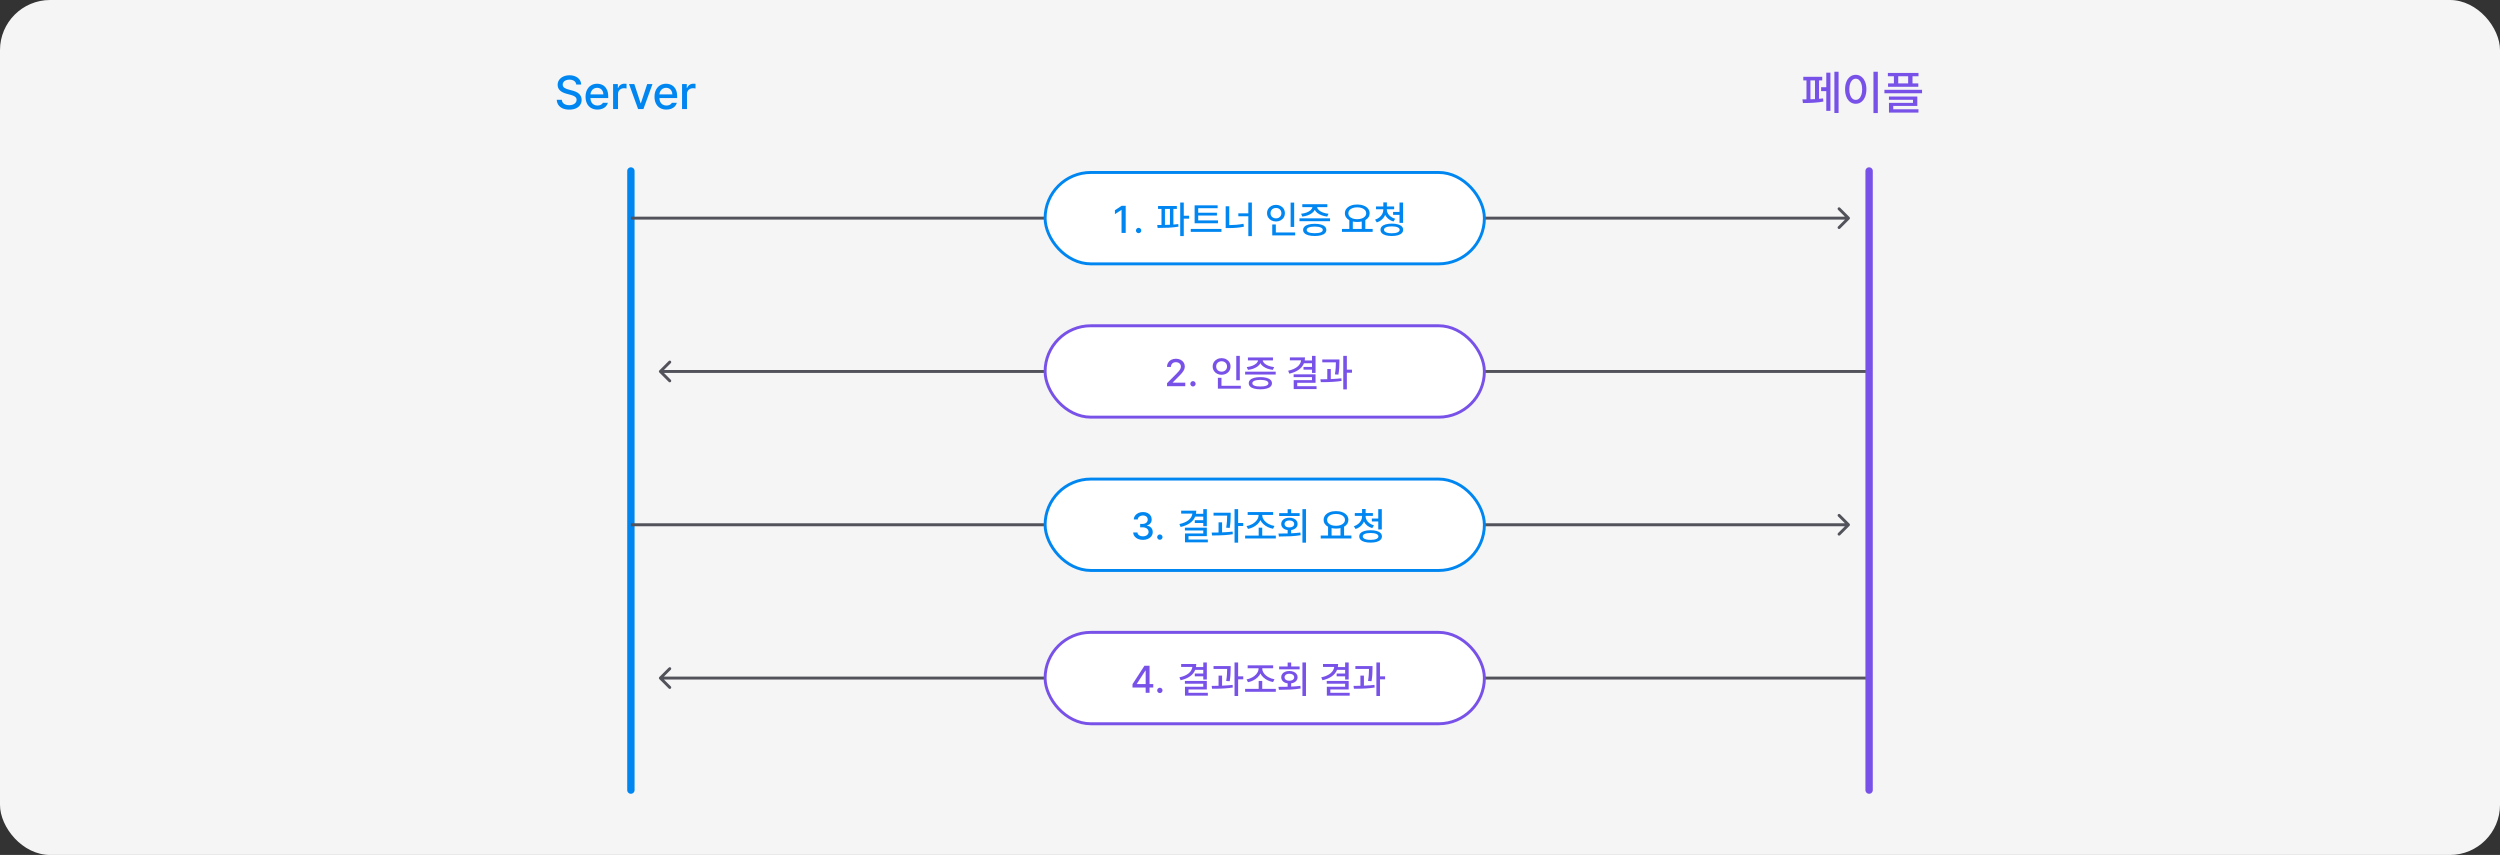<svg width="848" height="290" viewBox="0 0 848 290" fill="none" xmlns="http://www.w3.org/2000/svg">
<rect x="0" y="0" width="848" height="290" fill="#333333" stroke="none"/>
<rect width="848" height="290" rx="17" fill="#F5F5F5"/>
<path d="M195.462 28.672C195.41 28.151 195.173 27.745 194.751 27.453C194.329 27.162 193.79 27.016 193.133 27.016C192.68 27.016 192.282 27.088 191.938 27.234C191.6 27.375 191.337 27.573 191.149 27.828C190.962 28.083 190.868 28.37 190.868 28.688C190.868 29.167 191.066 29.537 191.462 29.797C191.857 30.057 192.347 30.255 192.93 30.391L194.024 30.688C196.196 31.213 197.285 32.276 197.29 33.875C197.285 34.516 197.115 35.086 196.782 35.586C196.454 36.086 195.972 36.479 195.337 36.766C194.706 37.047 193.956 37.188 193.087 37.188C192.248 37.188 191.516 37.055 190.891 36.789C190.272 36.518 189.785 36.133 189.43 35.633C189.081 35.133 188.889 34.542 188.852 33.859H190.571C190.618 34.453 190.873 34.906 191.337 35.219C191.805 35.526 192.389 35.682 193.087 35.688C193.566 35.688 193.993 35.612 194.368 35.461C194.748 35.305 195.045 35.089 195.258 34.812C195.477 34.531 195.587 34.208 195.587 33.844C195.587 33.531 195.495 33.268 195.313 33.055C195.131 32.841 194.886 32.667 194.579 32.531C194.277 32.391 193.899 32.26 193.446 32.141L192.102 31.781C191.154 31.521 190.425 31.146 189.915 30.656C189.41 30.167 189.154 29.542 189.149 28.781C189.149 28.141 189.324 27.576 189.673 27.086C190.027 26.591 190.508 26.208 191.118 25.938C191.732 25.667 192.42 25.531 193.18 25.531C193.936 25.531 194.61 25.667 195.204 25.938C195.798 26.203 196.264 26.576 196.602 27.055C196.941 27.529 197.118 28.068 197.133 28.672H195.462ZM202.649 37.172C201.826 37.172 201.11 36.992 200.501 36.633C199.891 36.273 199.425 35.766 199.102 35.109C198.779 34.453 198.618 33.688 198.618 32.812C198.618 31.948 198.779 31.182 199.102 30.516C199.425 29.849 199.883 29.331 200.477 28.961C201.071 28.591 201.758 28.406 202.54 28.406C203.222 28.406 203.847 28.555 204.415 28.852C204.982 29.148 205.438 29.617 205.782 30.258C206.131 30.893 206.305 31.698 206.305 32.672V33.266H200.274C200.29 33.797 200.399 34.253 200.602 34.633C200.805 35.013 201.084 35.302 201.438 35.5C201.792 35.698 202.201 35.797 202.665 35.797C203.113 35.797 203.493 35.714 203.805 35.547C204.123 35.375 204.357 35.151 204.508 34.875H206.196C206.071 35.333 205.847 35.737 205.524 36.086C205.201 36.43 204.795 36.698 204.305 36.891C203.816 37.078 203.264 37.172 202.649 37.172ZM204.665 32.016C204.665 31.588 204.576 31.206 204.399 30.867C204.227 30.523 203.98 30.258 203.657 30.07C203.339 29.878 202.972 29.781 202.555 29.781C202.123 29.781 201.738 29.883 201.399 30.086C201.066 30.284 200.803 30.555 200.61 30.898C200.417 31.242 200.308 31.615 200.282 32.016H204.665ZM207.962 28.516H209.571V29.859H209.665C209.821 29.412 210.092 29.055 210.477 28.789C210.868 28.523 211.308 28.391 211.798 28.391C212.042 28.391 212.285 28.401 212.524 28.422V30.016C212.43 29.995 212.295 29.974 212.118 29.953C211.946 29.932 211.785 29.922 211.633 29.922C211.253 29.922 210.912 30.005 210.61 30.172C210.308 30.333 210.068 30.56 209.891 30.852C209.719 31.138 209.633 31.463 209.633 31.828V37H207.962V28.516ZM218.243 37H216.446L213.368 28.516H215.165L217.305 35.031H217.383L219.524 28.516H221.321L218.243 37ZM226.04 37.172C225.217 37.172 224.501 36.992 223.891 36.633C223.282 36.273 222.816 35.766 222.493 35.109C222.17 34.453 222.008 33.688 222.008 32.812C222.008 31.948 222.17 31.182 222.493 30.516C222.816 29.849 223.274 29.331 223.868 28.961C224.462 28.591 225.149 28.406 225.93 28.406C226.613 28.406 227.238 28.555 227.805 28.852C228.373 29.148 228.829 29.617 229.173 30.258C229.522 30.893 229.696 31.698 229.696 32.672V33.266H223.665C223.68 33.797 223.79 34.253 223.993 34.633C224.196 35.013 224.475 35.302 224.829 35.5C225.183 35.698 225.592 35.797 226.055 35.797C226.503 35.797 226.883 35.714 227.196 35.547C227.514 35.375 227.748 35.151 227.899 34.875H229.587C229.462 35.333 229.238 35.737 228.915 36.086C228.592 36.43 228.186 36.698 227.696 36.891C227.206 37.078 226.654 37.172 226.04 37.172ZM228.055 32.016C228.055 31.588 227.967 31.206 227.79 30.867C227.618 30.523 227.37 30.258 227.048 30.07C226.73 29.878 226.363 29.781 225.946 29.781C225.514 29.781 225.128 29.883 224.79 30.086C224.456 30.284 224.193 30.555 224.001 30.898C223.808 31.242 223.699 31.615 223.673 32.016H228.055ZM231.352 28.516H232.962V29.859H233.055C233.212 29.412 233.482 29.055 233.868 28.789C234.258 28.523 234.699 28.391 235.188 28.391C235.433 28.391 235.675 28.401 235.915 28.422V30.016C235.821 29.995 235.686 29.974 235.508 29.953C235.337 29.932 235.175 29.922 235.024 29.922C234.644 29.922 234.303 30.005 234.001 30.172C233.699 30.333 233.459 30.56 233.282 30.852C233.11 31.138 233.024 31.463 233.024 31.828V37H231.352V28.516Z" fill="#0086F1"/>
<path d="M623.646 38.328H622.224V24.328H623.646V38.328ZM611.38 33.703C611.964 33.703 612.422 33.7 612.755 33.695V27.266H611.677V26.047H618.099V27.266H617.021V33.523C617.412 33.492 617.865 33.443 618.38 33.375L618.49 34.453C616.797 34.786 614.485 34.953 611.552 34.953L611.38 33.703ZM614.099 33.672C614.448 33.667 614.964 33.648 615.646 33.617V27.266H614.099V33.672ZM617.724 29.578H619.474V24.641H620.88V37.609H619.474V30.906H617.724V29.578ZM636.958 38.359H635.474V24.328H636.958V38.359ZM625.849 30.281C625.849 29.302 626.003 28.443 626.31 27.703C626.617 26.958 627.044 26.385 627.591 25.984C628.143 25.578 628.771 25.375 629.474 25.375C630.167 25.375 630.787 25.578 631.333 25.984C631.88 26.385 632.307 26.958 632.615 27.703C632.927 28.443 633.083 29.302 633.083 30.281C633.083 31.271 632.927 32.138 632.615 32.883C632.307 33.628 631.88 34.2 631.333 34.602C630.787 35.003 630.167 35.203 629.474 35.203C628.771 35.203 628.143 35.003 627.591 34.602C627.044 34.2 626.617 33.628 626.31 32.883C626.003 32.138 625.849 31.271 625.849 30.281ZM627.287 30.281C627.287 31.01 627.378 31.646 627.56 32.188C627.742 32.729 627.998 33.146 628.326 33.438C628.659 33.729 629.042 33.875 629.474 33.875C629.901 33.875 630.279 33.729 630.607 33.438C630.935 33.146 631.19 32.729 631.373 32.188C631.555 31.646 631.646 31.01 631.646 30.281C631.646 29.562 631.555 28.935 631.373 28.398C631.19 27.857 630.935 27.44 630.607 27.148C630.279 26.852 629.901 26.703 629.474 26.703C629.042 26.703 628.659 26.852 628.326 27.148C627.998 27.44 627.742 27.857 627.56 28.398C627.378 28.935 627.287 29.562 627.287 30.281ZM650.755 25.875H648.724V28.297H650.693V29.438H640.427V28.297H642.412V25.875H640.365V24.75H650.755V25.875ZM639.193 30.469H651.958V31.641H639.193V30.469ZM640.724 32.734H650.349V35.938H642.193V37.062H650.74V38.188H640.74V34.891H648.88V33.844H640.724V32.734ZM647.24 28.297V25.875H643.88V28.297H647.24Z" fill="#7852E8"/>
<path d="M223.646 125.646C223.451 125.842 223.451 126.158 223.646 126.354L226.828 129.536C227.024 129.731 227.34 129.731 227.536 129.536C227.731 129.34 227.731 129.024 227.536 128.828L224.707 126L227.536 123.172C227.731 122.976 227.731 122.66 227.536 122.464C227.34 122.269 227.024 122.269 226.828 122.464L223.646 125.646ZM224 126.5L634 126.5L634 125.5L224 125.5L224 126.5Z" fill="#52525B"/>
<path d="M223.646 229.646C223.451 229.842 223.451 230.158 223.646 230.354L226.828 233.536C227.024 233.731 227.34 233.731 227.536 233.536C227.731 233.34 227.731 233.024 227.536 232.828L224.707 230L227.536 227.172C227.731 226.976 227.731 226.66 227.536 226.464C227.34 226.269 227.024 226.269 226.828 226.464L223.646 229.646ZM224 230.5L634 230.5L634 229.5L224 229.5L224 230.5Z" fill="#52525B"/>
<path d="M214 58L214 268" stroke="#0086F1" stroke-width="2.5" stroke-linecap="round"/>
<rect x="354.5" y="110.5" width="149" height="31" rx="15.5" fill="white" stroke="#7852E8"/>
<rect x="354.5" y="214.5" width="149" height="31" rx="15.5" fill="white" stroke="#7852E8"/>
<path d="M627.354 74.354C627.549 74.158 627.549 73.842 627.354 73.647L624.172 70.465C623.976 70.269 623.66 70.269 623.464 70.465C623.269 70.66 623.269 70.976 623.464 71.172L626.293 74L623.464 76.829C623.269 77.024 623.269 77.34 623.464 77.536C623.66 77.731 623.976 77.731 624.172 77.536L627.354 74.354ZM214 74.5L420.5 74.5L420.5 73.5L214 73.5L214 74.5ZM420.5 74.5L627 74.5L627 73.5L420.5 73.5L420.5 74.5Z" fill="#52525B"/>
<path d="M627.354 178.354C627.549 178.158 627.549 177.842 627.354 177.646L624.172 174.465C623.976 174.269 623.66 174.269 623.464 174.465C623.269 174.66 623.269 174.976 623.464 175.172L626.293 178L623.464 180.828C623.269 181.024 623.269 181.34 623.464 181.536C623.66 181.731 623.976 181.731 624.172 181.536L627.354 178.354ZM214 178.5L420.5 178.5L420.5 177.5L214 177.5L214 178.5ZM420.5 178.5L627 178.5L627 177.5L420.5 177.5L420.5 178.5Z" fill="#52525B"/>
<path d="M395.86 129.984L399.047 126.772C399.432 126.375 399.726 126.053 399.929 125.808C400.132 125.558 400.287 125.317 400.392 125.084C400.502 124.847 400.557 124.597 400.557 124.335C400.557 124.039 400.483 123.778 400.335 123.554C400.187 123.33 399.984 123.156 399.726 123.034C399.468 122.911 399.178 122.85 398.856 122.85C398.518 122.85 398.221 122.917 397.967 123.053C397.718 123.188 397.523 123.379 397.384 123.624C397.248 123.865 397.18 124.149 397.18 124.475H395.86C395.856 123.924 395.983 123.438 396.241 123.015C396.499 122.591 396.859 122.264 397.32 122.031C397.781 121.798 398.302 121.682 398.882 121.682C399.461 121.682 399.978 121.796 400.43 122.024C400.887 122.249 401.243 122.56 401.497 122.958C401.755 123.355 401.886 123.802 401.89 124.297C401.886 124.648 401.818 124.987 401.687 125.312C401.556 125.634 401.332 125.994 401.014 126.392C400.697 126.785 400.248 127.268 399.669 127.839L397.802 129.73V129.807H402.043V131H395.86V129.984ZM404.658 131.089C404.497 131.089 404.347 131.049 404.207 130.968C404.072 130.888 403.962 130.78 403.877 130.645C403.797 130.509 403.757 130.361 403.757 130.2C403.757 130.035 403.797 129.883 403.877 129.743C403.958 129.604 404.065 129.493 404.201 129.413C404.341 129.328 404.493 129.286 404.658 129.286C404.819 129.286 404.967 129.326 405.102 129.407C405.242 129.487 405.352 129.597 405.432 129.737C405.517 129.876 405.559 130.027 405.559 130.188C405.559 130.348 405.517 130.499 405.432 130.638C405.352 130.774 405.242 130.884 405.102 130.968C404.967 131.049 404.819 131.089 404.658 131.089ZM420.544 128.981H419.338V120.717H420.544V128.981ZM411.34 124.297C411.34 123.759 411.473 123.277 411.74 122.85C412.006 122.422 412.37 122.088 412.832 121.847C413.293 121.601 413.807 121.479 414.374 121.479C414.941 121.479 415.453 121.601 415.91 121.847C416.371 122.088 416.733 122.422 416.996 122.85C417.262 123.277 417.396 123.759 417.396 124.297C417.396 124.843 417.262 125.332 416.996 125.763C416.733 126.191 416.371 126.525 415.91 126.766C415.453 127.007 414.941 127.128 414.374 127.128C413.807 127.128 413.293 127.007 412.832 126.766C412.37 126.525 412.006 126.191 411.74 125.763C411.473 125.332 411.34 124.843 411.34 124.297ZM412.521 124.297C412.521 124.648 412.599 124.959 412.755 125.23C412.916 125.497 413.138 125.704 413.422 125.852C413.705 126 414.023 126.074 414.374 126.074C414.721 126.074 415.034 126 415.313 125.852C415.593 125.704 415.813 125.497 415.974 125.23C416.134 124.959 416.215 124.648 416.215 124.297C416.215 123.954 416.134 123.649 415.974 123.383C415.813 123.112 415.593 122.903 415.313 122.754C415.034 122.606 414.721 122.532 414.374 122.532C414.023 122.532 413.705 122.606 413.422 122.754C413.138 122.903 412.916 123.112 412.755 123.383C412.599 123.649 412.521 123.954 412.521 124.297ZM413.104 128.144H414.323V130.86H420.887V131.838H413.104V128.144ZM432.719 127.039H422.347V126.062H432.719V127.039ZM422.893 124.513C423.574 124.441 424.198 124.297 424.765 124.081C425.332 123.861 425.789 123.592 426.136 123.275C426.483 122.958 426.678 122.617 426.72 122.253H423.299V121.263H431.792V122.253H428.333C428.379 122.617 428.574 122.958 428.917 123.275C429.264 123.592 429.721 123.861 430.288 124.081C430.859 124.297 431.492 124.441 432.186 124.513L431.754 125.465C431.094 125.389 430.48 125.249 429.913 125.046C429.35 124.839 428.864 124.578 428.453 124.265C428.043 123.952 427.736 123.599 427.533 123.205C427.325 123.599 427.016 123.952 426.606 124.265C426.195 124.578 425.707 124.839 425.14 125.046C424.577 125.249 423.967 125.389 423.312 125.465L422.893 124.513ZM423.578 129.997C423.578 129.561 423.735 129.187 424.048 128.874C424.361 128.56 424.814 128.323 425.406 128.163C425.999 127.998 426.705 127.915 427.526 127.915C428.339 127.915 429.039 127.998 429.627 128.163C430.216 128.323 430.666 128.56 430.979 128.874C431.293 129.187 431.449 129.561 431.449 129.997C431.449 130.433 431.293 130.805 430.979 131.114C430.666 131.423 430.216 131.656 429.627 131.812C429.043 131.973 428.343 132.054 427.526 132.054C426.705 132.054 425.999 131.973 425.406 131.812C424.814 131.656 424.361 131.423 424.048 131.114C423.735 130.805 423.578 130.433 423.578 129.997ZM424.797 129.997C424.793 130.353 425.023 130.625 425.489 130.816C425.958 131.006 426.623 131.102 427.482 131.102C428.362 131.102 429.041 131.008 429.52 130.822C430.002 130.632 430.243 130.357 430.243 129.997C430.243 129.633 430.006 129.354 429.532 129.159C429.062 128.965 428.394 128.863 427.526 128.854C426.65 128.863 425.975 128.965 425.501 129.159C425.028 129.354 424.793 129.633 424.797 129.997ZM446.239 126.493H445.033V125.401H442.151V124.462H445.033V123.23H442.291C441.944 124.102 441.352 124.832 440.514 125.42C439.68 126.009 438.626 126.451 437.353 126.747L436.934 125.757C438.279 125.461 439.322 125.008 440.063 124.398C440.808 123.789 441.231 123.061 441.333 122.215H437.53V121.225H442.659C442.659 121.589 442.627 121.94 442.564 122.278H445.033V120.704H446.239V126.493ZM438.8 126.976H446.239V129.857H440.019V131H446.582V131.965H438.825V128.943H445.033V127.928H438.8V126.976ZM454.326 122.621C454.322 123.379 454.301 124.09 454.263 124.754C454.225 125.418 454.136 126.193 453.996 127.077L452.803 126.988C452.934 126.18 453.021 125.454 453.063 124.811C453.105 124.168 453.129 123.531 453.133 122.9H448.512V121.923H454.326V122.621ZM447.877 128.651C448.914 128.643 449.692 128.632 450.213 128.62V125.173H451.406V128.582C452.849 128.522 454.043 128.431 454.986 128.309L455.05 129.21C453.319 129.489 451.15 129.629 448.543 129.629H448.017L447.877 128.651ZM455.634 120.704H456.853V125.401H458.592V126.43H456.853V132.079H455.634V120.704Z" fill="#7852E8"/>
<path d="M384.142 232.08L388.205 225.809H389.931V232.029H391.188V233.21H389.931V235H388.611V233.21H384.142V232.08ZM388.611 232.029V227.472H388.509L385.615 231.953V232.029H388.611ZM393.423 235.089C393.262 235.089 393.112 235.049 392.972 234.968C392.836 234.888 392.726 234.78 392.642 234.645C392.561 234.509 392.521 234.361 392.521 234.2C392.521 234.035 392.561 233.883 392.642 233.743C392.722 233.604 392.83 233.493 392.966 233.413C393.105 233.328 393.258 233.286 393.423 233.286C393.583 233.286 393.731 233.326 393.867 233.407C394.007 233.487 394.117 233.597 394.197 233.737C394.282 233.876 394.324 234.027 394.324 234.188C394.324 234.348 394.282 234.499 394.197 234.638C394.117 234.774 394.007 234.884 393.867 234.968C393.731 235.049 393.583 235.089 393.423 235.089ZM409.359 230.493H408.153V229.401H405.271V228.462H408.153V227.23H405.411C405.064 228.102 404.472 228.832 403.634 229.42C402.8 230.009 401.746 230.451 400.473 230.747L400.054 229.757C401.399 229.461 402.443 229.008 403.183 228.398C403.928 227.789 404.351 227.061 404.453 226.215H400.65V225.225H405.779C405.779 225.589 405.748 225.94 405.684 226.278H408.153V224.704H409.359V230.493ZM401.92 230.976H409.359V233.857H403.139V235H409.702V235.965H401.945V232.943H408.153V231.928H401.92V230.976ZM417.446 226.621C417.442 227.379 417.421 228.09 417.383 228.754C417.345 229.418 417.256 230.193 417.116 231.077L415.923 230.988C416.054 230.18 416.141 229.454 416.183 228.811C416.225 228.168 416.249 227.531 416.253 226.9H411.632V225.923H417.446V226.621ZM410.997 232.651C412.034 232.643 412.812 232.632 413.333 232.62V229.173H414.526V232.582C415.969 232.522 417.163 232.431 418.106 232.309L418.17 233.21C416.439 233.489 414.27 233.629 411.664 233.629H411.137L410.997 232.651ZM418.754 224.704H419.973V229.401H421.712V230.43H419.973V236.079H418.754V224.704ZM432.757 234.657H422.347V233.667H426.942V230.976H428.148V233.667H432.757V234.657ZM422.829 230.455C423.532 230.337 424.196 230.095 424.822 229.731C425.449 229.368 425.952 228.925 426.333 228.405C426.714 227.88 426.904 227.336 426.904 226.773V226.672H423.21V225.682H431.855V226.672H428.161V226.773C428.161 227.336 428.352 227.876 428.732 228.392C429.118 228.908 429.627 229.346 430.262 229.706C430.901 230.062 431.58 230.294 432.3 230.404L431.817 231.356C431.2 231.242 430.609 231.052 430.046 230.785C429.488 230.514 428.991 230.18 428.555 229.782C428.119 229.384 427.78 228.94 427.539 228.449C427.302 228.944 426.968 229.395 426.536 229.801C426.104 230.203 425.611 230.542 425.057 230.817C424.507 231.092 423.929 231.289 423.324 231.407L422.829 230.455ZM442.989 236.079H441.783V224.704H442.989V236.079ZM433.646 232.981C435.017 232.973 436.058 232.96 436.769 232.943V231.801C436.328 231.742 435.943 231.619 435.613 231.433C435.283 231.246 435.029 231.007 434.852 230.715C434.674 230.423 434.585 230.095 434.585 229.731C434.585 229.308 434.699 228.936 434.928 228.614C435.156 228.293 435.48 228.043 435.899 227.865C436.318 227.688 436.798 227.599 437.34 227.599C437.89 227.599 438.377 227.688 438.8 227.865C439.223 228.043 439.553 228.293 439.79 228.614C440.027 228.936 440.146 229.308 440.146 229.731C440.146 230.091 440.055 230.417 439.873 230.709C439.695 230.997 439.441 231.234 439.111 231.42C438.785 231.606 438.402 231.731 437.962 231.794V232.899C439.181 232.84 440.222 232.753 441.085 232.639L441.174 233.54C440.112 233.718 439.007 233.836 437.86 233.896C436.714 233.955 435.501 233.984 434.223 233.984H433.811L433.646 232.981ZM433.887 226.062H436.769V224.729H437.975V226.062H440.831V227.027H433.887V226.062ZM435.728 229.731C435.723 229.968 435.787 230.176 435.918 230.354C436.053 230.527 436.242 230.662 436.483 230.76C436.728 230.853 437.008 230.899 437.321 230.899C437.651 230.899 437.941 230.853 438.19 230.76C438.444 230.667 438.641 230.533 438.781 230.36C438.92 230.182 438.99 229.973 438.99 229.731C438.99 229.49 438.92 229.281 438.781 229.103C438.645 228.921 438.453 228.781 438.203 228.684C437.953 228.587 437.666 228.538 437.34 228.538C437.022 228.538 436.741 228.587 436.496 228.684C436.25 228.781 436.06 228.921 435.924 229.103C435.789 229.281 435.723 229.49 435.728 229.731ZM457.475 230.493H456.269V229.401H453.387V228.462H456.269V227.23H453.526C453.179 228.102 452.587 228.832 451.749 229.42C450.915 230.009 449.862 230.451 448.588 230.747L448.169 229.757C449.515 229.461 450.558 229.008 451.298 228.398C452.043 227.789 452.466 227.061 452.568 226.215H448.766V225.225H453.895C453.895 225.589 453.863 225.94 453.799 226.278H456.269V224.704H457.475V230.493ZM450.035 230.976H457.475V233.857H451.254V235H457.817V235.965H450.061V232.943H456.269V231.928H450.035V230.976ZM465.562 226.621C465.557 227.379 465.536 228.09 465.498 228.754C465.46 229.418 465.371 230.193 465.231 231.077L464.038 230.988C464.169 230.18 464.256 229.454 464.298 228.811C464.341 228.168 464.364 227.531 464.368 226.9H459.747V225.923H465.562V226.621ZM459.112 232.651C460.149 232.643 460.928 232.632 461.448 232.62V229.173H462.642V232.582C464.085 232.522 465.278 232.431 466.222 232.309L466.285 233.21C464.554 233.489 462.386 233.629 459.779 233.629H459.252L459.112 232.651ZM466.869 224.704H468.088V229.401H469.827V230.43H468.088V236.079H466.869V224.704Z" fill="#7852E8"/>
<path d="M634 58L634 268" stroke="#7852E8" stroke-width="2.5" stroke-linecap="round"/>
<rect x="354.5" y="58.5" width="149" height="31" rx="15.5" fill="white" stroke="#0086F1"/>
<rect x="354.5" y="162.5" width="149" height="31" rx="15.5" fill="white" stroke="#0086F1"/>
<path d="M381.838 79H380.429V71.205H380.378L378.182 72.64V71.307L380.467 69.809H381.838V79ZM386.218 79.089C386.057 79.089 385.907 79.049 385.767 78.968C385.632 78.888 385.522 78.78 385.437 78.644C385.357 78.509 385.317 78.361 385.317 78.2C385.317 78.035 385.357 77.883 385.437 77.743C385.518 77.603 385.626 77.493 385.761 77.413C385.901 77.329 386.053 77.286 386.218 77.286C386.379 77.286 386.527 77.326 386.662 77.407C386.802 77.487 386.912 77.597 386.992 77.737C387.077 77.876 387.119 78.027 387.119 78.188C387.119 78.348 387.077 78.499 386.992 78.638C386.912 78.774 386.802 78.884 386.662 78.968C386.527 79.049 386.379 79.089 386.218 79.089ZM399.184 70.862H398.016V76.163C398.638 76.112 399.188 76.059 399.667 76.004L399.73 76.88C398.672 77.058 397.565 77.176 396.41 77.235C395.255 77.29 394.009 77.32 392.671 77.324L392.532 76.321C392.819 76.321 393.302 76.317 393.979 76.309V70.862H392.811V69.872H399.184V70.862ZM395.147 76.29C395.714 76.277 396.281 76.258 396.848 76.232V70.862H395.147V76.29ZM400.327 68.704H401.533V73.186H403.361V74.176H401.533V80.079H400.327V68.704ZM413.136 75.725H405.214V69.644H413.022V70.621H406.433V72.157H412.781V73.109H406.433V74.76H413.136V75.725ZM403.907 77.654H414.317V78.644H403.907V77.654ZM424.638 80.105H423.432V73.363H420.042V72.373H423.432V68.704H424.638V80.105ZM415.751 69.961H416.97V76.359C417.859 76.347 418.688 76.306 419.458 76.239C420.229 76.171 421.003 76.059 421.782 75.902L421.934 76.893C421.062 77.07 420.205 77.195 419.363 77.267C418.525 77.335 417.626 77.367 416.666 77.362H415.751V69.961ZM438.984 76.981H437.778V68.717H438.984V76.981ZM429.78 72.297C429.78 71.759 429.913 71.277 430.18 70.85C430.446 70.422 430.81 70.088 431.271 69.847C431.733 69.601 432.247 69.478 432.814 69.478C433.381 69.478 433.893 69.601 434.35 69.847C434.811 70.088 435.173 70.422 435.436 70.85C435.702 71.277 435.835 71.759 435.835 72.297C435.835 72.843 435.702 73.332 435.436 73.763C435.173 74.191 434.811 74.525 434.35 74.766C433.893 75.007 433.381 75.128 432.814 75.128C432.247 75.128 431.733 75.007 431.271 74.766C430.81 74.525 430.446 74.191 430.18 73.763C429.913 73.332 429.78 72.843 429.78 72.297ZM430.96 72.297C430.96 72.648 431.039 72.959 431.195 73.23C431.356 73.497 431.578 73.704 431.862 73.852C432.145 74 432.463 74.074 432.814 74.074C433.161 74.074 433.474 74 433.753 73.852C434.033 73.704 434.253 73.497 434.414 73.23C434.574 72.959 434.655 72.648 434.655 72.297C434.655 71.954 434.574 71.649 434.414 71.383C434.253 71.112 434.033 70.903 433.753 70.754C433.474 70.606 433.161 70.532 432.814 70.532C432.463 70.532 432.145 70.606 431.862 70.754C431.578 70.903 431.356 71.112 431.195 71.383C431.039 71.649 430.96 71.954 430.96 72.297ZM431.544 76.144H432.763V78.86H439.327V79.838H431.544V76.144ZM451.159 75.039H440.787V74.061H451.159V75.039ZM441.333 72.513C442.014 72.441 442.638 72.297 443.205 72.081C443.772 71.861 444.229 71.592 444.576 71.275C444.923 70.957 445.118 70.617 445.16 70.253H441.739V69.263H450.232V70.253H446.772C446.819 70.617 447.014 70.957 447.356 71.275C447.703 71.592 448.16 71.861 448.728 72.081C449.299 72.297 449.931 72.441 450.625 72.513L450.194 73.465C449.534 73.389 448.92 73.249 448.353 73.046C447.79 72.838 447.304 72.578 446.893 72.265C446.483 71.952 446.176 71.599 445.973 71.205C445.765 71.599 445.456 71.952 445.046 72.265C444.635 72.578 444.147 72.838 443.58 73.046C443.017 73.249 442.407 73.389 441.751 73.465L441.333 72.513ZM442.018 77.997C442.018 77.561 442.175 77.187 442.488 76.874C442.801 76.56 443.254 76.323 443.846 76.163C444.439 75.998 445.145 75.915 445.966 75.915C446.779 75.915 447.479 75.998 448.067 76.163C448.656 76.323 449.106 76.56 449.419 76.874C449.733 77.187 449.889 77.561 449.889 77.997C449.889 78.433 449.733 78.805 449.419 79.114C449.106 79.423 448.656 79.656 448.067 79.812C447.483 79.973 446.783 80.054 445.966 80.054C445.145 80.054 444.439 79.973 443.846 79.812C443.254 79.656 442.801 79.423 442.488 79.114C442.175 78.805 442.018 78.433 442.018 77.997ZM443.237 77.997C443.233 78.353 443.463 78.626 443.929 78.816C444.398 79.006 445.063 79.102 445.922 79.102C446.802 79.102 447.481 79.008 447.959 78.822C448.442 78.632 448.683 78.357 448.683 77.997C448.683 77.633 448.446 77.354 447.972 77.159C447.502 76.965 446.834 76.863 445.966 76.855C445.09 76.863 444.415 76.965 443.941 77.159C443.467 77.354 443.233 77.633 443.237 77.997ZM465.606 78.657H455.196V77.654H457.684V74.684C457.206 74.421 456.836 74.089 456.573 73.687C456.311 73.285 456.182 72.834 456.186 72.335C456.186 71.747 456.364 71.228 456.719 70.78C457.075 70.331 457.57 69.984 458.205 69.739C458.844 69.489 459.567 69.364 460.375 69.364C461.184 69.364 461.907 69.489 462.546 69.739C463.185 69.984 463.683 70.331 464.038 70.78C464.398 71.228 464.578 71.747 464.578 72.335C464.578 72.83 464.451 73.276 464.197 73.674C463.943 74.068 463.583 74.396 463.118 74.658V77.654H465.606V78.657ZM457.354 72.335C457.354 72.737 457.481 73.09 457.735 73.395C457.989 73.7 458.344 73.937 458.801 74.106C459.258 74.271 459.783 74.353 460.375 74.353C460.964 74.353 461.486 74.269 461.943 74.1C462.405 73.93 462.764 73.695 463.022 73.395C463.281 73.09 463.41 72.737 463.41 72.335C463.41 71.933 463.281 71.582 463.022 71.281C462.764 70.977 462.405 70.742 461.943 70.577C461.486 70.412 460.964 70.329 460.375 70.329C459.783 70.329 459.258 70.412 458.801 70.577C458.344 70.742 457.989 70.977 457.735 71.281C457.481 71.582 457.354 71.933 457.354 72.335ZM461.899 77.654V75.128C461.425 75.238 460.917 75.293 460.375 75.293C459.842 75.293 459.343 75.238 458.877 75.128V77.654H461.899ZM470.417 71.129C470.417 71.573 470.534 72.001 470.767 72.411C470.999 72.822 471.329 73.183 471.757 73.497C472.184 73.81 472.681 74.045 473.249 74.201L472.677 75.141C472.026 74.954 471.456 74.669 470.97 74.284C470.483 73.894 470.109 73.433 469.846 72.9C469.592 73.497 469.222 74.017 468.735 74.461C468.249 74.901 467.671 75.225 467.002 75.433L466.431 74.506C466.998 74.324 467.491 74.061 467.91 73.719C468.333 73.376 468.657 72.98 468.881 72.532C469.11 72.083 469.224 71.616 469.224 71.129V70.989H466.749V70.024H469.224V68.653H470.43V70.024H472.893V70.989H470.417V71.129ZM468.259 77.946C468.259 77.506 468.412 77.13 468.716 76.816C469.025 76.503 469.467 76.264 470.043 76.099C470.623 75.934 471.31 75.852 472.106 75.852C472.897 75.852 473.581 75.934 474.156 76.099C474.736 76.264 475.18 76.503 475.489 76.816C475.798 77.13 475.953 77.506 475.953 77.946C475.953 78.391 475.796 78.769 475.483 79.082C475.174 79.4 474.732 79.641 474.156 79.806C473.581 79.971 472.897 80.054 472.106 80.054C471.315 80.054 470.629 79.971 470.049 79.806C469.47 79.641 469.025 79.4 468.716 79.082C468.412 78.765 468.259 78.386 468.259 77.946ZM469.453 77.946C469.453 78.192 469.556 78.403 469.764 78.581C469.975 78.755 470.28 78.89 470.678 78.987C471.076 79.08 471.552 79.127 472.106 79.127C472.94 79.123 473.589 79.017 474.055 78.81C474.52 78.602 474.755 78.314 474.759 77.946C474.755 77.578 474.52 77.295 474.055 77.096C473.593 76.893 472.944 76.791 472.106 76.791C471.268 76.791 470.614 76.893 470.145 77.096C469.679 77.295 469.448 77.578 469.453 77.946ZM472.538 71.891H474.708V68.704H475.915V75.598H474.708V72.881H472.538V71.891Z" fill="#0086F1"/>
<path d="M387.697 183.127C387.071 183.127 386.508 183.021 386.009 182.81C385.513 182.598 385.122 182.302 384.834 181.921C384.551 181.536 384.4 181.096 384.384 180.601H385.805C385.822 180.863 385.913 181.096 386.078 181.299C386.248 181.498 386.472 181.652 386.751 181.762C387.03 181.868 387.342 181.921 387.684 181.921C388.052 181.921 388.38 181.86 388.668 181.737C388.96 181.61 389.189 181.432 389.354 181.204C389.519 180.975 389.601 180.715 389.601 180.423C389.601 180.118 389.519 179.849 389.354 179.617C389.193 179.38 388.956 179.196 388.643 179.064C388.33 178.929 387.959 178.861 387.532 178.861H386.745V177.719H387.532C387.879 177.719 388.186 177.66 388.452 177.541C388.723 177.418 388.933 177.247 389.081 177.027C389.233 176.807 389.309 176.551 389.309 176.259C389.309 175.979 389.244 175.734 389.113 175.522C388.981 175.311 388.795 175.146 388.554 175.027C388.313 174.909 388.031 174.85 387.71 174.85C387.401 174.85 387.111 174.905 386.84 175.015C386.573 175.125 386.358 175.283 386.193 175.491C386.028 175.694 385.941 175.929 385.932 176.195H384.587C384.599 175.709 384.745 175.275 385.025 174.894C385.308 174.509 385.687 174.211 386.161 173.999C386.635 173.787 387.155 173.682 387.722 173.682C388.311 173.682 388.827 173.794 389.271 174.018C389.716 174.242 390.058 174.547 390.3 174.932C390.541 175.313 390.659 175.73 390.655 176.183C390.659 176.699 390.515 177.137 390.223 177.497C389.931 177.856 389.534 178.1 389.03 178.227V178.29C389.445 178.349 389.8 178.478 390.096 178.677C390.397 178.872 390.623 179.124 390.776 179.433C390.932 179.742 391.01 180.089 391.01 180.474C391.01 180.977 390.867 181.432 390.579 181.838C390.295 182.24 389.9 182.556 389.392 182.784C388.888 183.013 388.323 183.127 387.697 183.127ZM393.423 183.089C393.262 183.089 393.112 183.049 392.972 182.968C392.836 182.888 392.726 182.78 392.642 182.645C392.561 182.509 392.521 182.361 392.521 182.2C392.521 182.035 392.561 181.883 392.642 181.743C392.722 181.604 392.83 181.493 392.966 181.413C393.105 181.328 393.258 181.286 393.423 181.286C393.583 181.286 393.731 181.326 393.867 181.407C394.007 181.487 394.117 181.597 394.197 181.737C394.282 181.876 394.324 182.027 394.324 182.188C394.324 182.348 394.282 182.499 394.197 182.638C394.117 182.774 394.007 182.884 393.867 182.968C393.731 183.049 393.583 183.089 393.423 183.089ZM409.359 178.493H408.153V177.401H405.271V176.462H408.153V175.23H405.411C405.064 176.102 404.472 176.832 403.634 177.42C402.8 178.009 401.746 178.451 400.473 178.747L400.054 177.757C401.399 177.461 402.443 177.008 403.183 176.398C403.928 175.789 404.351 175.061 404.453 174.215H400.65V173.225H405.779C405.779 173.589 405.748 173.94 405.684 174.278H408.153V172.704H409.359V178.493ZM401.92 178.976H409.359V181.857H403.139V183H409.702V183.965H401.945V180.943H408.153V179.928H401.92V178.976ZM417.446 174.621C417.442 175.379 417.421 176.09 417.383 176.754C417.345 177.418 417.256 178.193 417.116 179.077L415.923 178.988C416.054 178.18 416.141 177.454 416.183 176.811C416.225 176.168 416.249 175.531 416.253 174.9H411.632V173.923H417.446V174.621ZM410.997 180.651C412.034 180.643 412.812 180.632 413.333 180.62V177.173H414.526V180.582C415.969 180.522 417.163 180.431 418.106 180.309L418.17 181.21C416.439 181.489 414.27 181.629 411.664 181.629H411.137L410.997 180.651ZM418.754 172.704H419.973V177.401H421.712V178.43H419.973V184.079H418.754V172.704ZM432.757 182.657H422.347V181.667H426.942V178.976H428.148V181.667H432.757V182.657ZM422.829 178.455C423.532 178.337 424.196 178.095 424.822 177.731C425.449 177.368 425.952 176.925 426.333 176.405C426.714 175.88 426.904 175.336 426.904 174.773V174.672H423.21V173.682H431.855V174.672H428.161V174.773C428.161 175.336 428.352 175.876 428.732 176.392C429.118 176.908 429.627 177.346 430.262 177.706C430.901 178.062 431.58 178.294 432.3 178.404L431.817 179.356C431.2 179.242 430.609 179.052 430.046 178.785C429.488 178.514 428.991 178.18 428.555 177.782C428.119 177.384 427.78 176.94 427.539 176.449C427.302 176.944 426.968 177.395 426.536 177.801C426.104 178.203 425.611 178.542 425.057 178.817C424.507 179.092 423.929 179.289 423.324 179.407L422.829 178.455ZM442.989 184.079H441.783V172.704H442.989V184.079ZM433.646 180.981C435.017 180.973 436.058 180.96 436.769 180.943V179.801C436.328 179.742 435.943 179.619 435.613 179.433C435.283 179.246 435.029 179.007 434.852 178.715C434.674 178.423 434.585 178.095 434.585 177.731C434.585 177.308 434.699 176.936 434.928 176.614C435.156 176.293 435.48 176.043 435.899 175.865C436.318 175.688 436.798 175.599 437.34 175.599C437.89 175.599 438.377 175.688 438.8 175.865C439.223 176.043 439.553 176.293 439.79 176.614C440.027 176.936 440.146 177.308 440.146 177.731C440.146 178.091 440.055 178.417 439.873 178.709C439.695 178.997 439.441 179.234 439.111 179.42C438.785 179.606 438.402 179.731 437.962 179.794V180.899C439.181 180.84 440.222 180.753 441.085 180.639L441.174 181.54C440.112 181.718 439.007 181.836 437.86 181.896C436.714 181.955 435.501 181.984 434.223 181.984H433.811L433.646 180.981ZM433.887 174.062H436.769V172.729H437.975V174.062H440.831V175.027H433.887V174.062ZM435.728 177.731C435.723 177.968 435.787 178.176 435.918 178.354C436.053 178.527 436.242 178.662 436.483 178.76C436.728 178.853 437.008 178.899 437.321 178.899C437.651 178.899 437.941 178.853 438.19 178.76C438.444 178.667 438.641 178.533 438.781 178.36C438.92 178.182 438.99 177.973 438.99 177.731C438.99 177.49 438.92 177.281 438.781 177.103C438.645 176.921 438.453 176.781 438.203 176.684C437.953 176.587 437.666 176.538 437.34 176.538C437.022 176.538 436.741 176.587 436.496 176.684C436.25 176.781 436.06 176.921 435.924 177.103C435.789 177.281 435.723 177.49 435.728 177.731ZM458.401 182.657H447.991V181.654H450.479V178.684C450.001 178.421 449.631 178.089 449.369 177.687C449.106 177.285 448.977 176.834 448.981 176.335C448.981 175.747 449.159 175.228 449.515 174.78C449.87 174.331 450.365 173.984 451 173.739C451.639 173.489 452.363 173.364 453.171 173.364C453.979 173.364 454.703 173.489 455.342 173.739C455.981 173.984 456.478 174.331 456.833 174.78C457.193 175.228 457.373 175.747 457.373 176.335C457.373 176.83 457.246 177.277 456.992 177.674C456.738 178.068 456.379 178.396 455.913 178.658V181.654H458.401V182.657ZM450.149 176.335C450.149 176.737 450.276 177.09 450.53 177.395C450.784 177.7 451.14 177.937 451.597 178.106C452.054 178.271 452.578 178.354 453.171 178.354C453.759 178.354 454.282 178.269 454.739 178.1C455.2 177.93 455.56 177.695 455.818 177.395C456.076 177.09 456.205 176.737 456.205 176.335C456.205 175.933 456.076 175.582 455.818 175.281C455.56 174.977 455.2 174.742 454.739 174.577C454.282 174.412 453.759 174.329 453.171 174.329C452.578 174.329 452.054 174.412 451.597 174.577C451.14 174.742 450.784 174.977 450.53 175.281C450.276 175.582 450.149 175.933 450.149 176.335ZM454.694 181.654V179.128C454.22 179.238 453.713 179.293 453.171 179.293C452.638 179.293 452.138 179.238 451.673 179.128V181.654H454.694ZM463.213 175.129C463.213 175.573 463.329 176.001 463.562 176.411C463.795 176.822 464.125 177.183 464.552 177.497C464.98 177.81 465.477 178.045 466.044 178.201L465.473 179.141C464.821 178.954 464.252 178.669 463.765 178.284C463.278 177.894 462.904 177.433 462.642 176.9C462.388 177.497 462.017 178.017 461.531 178.461C461.044 178.902 460.466 179.225 459.798 179.433L459.227 178.506C459.794 178.324 460.287 178.062 460.706 177.719C461.129 177.376 461.452 176.98 461.677 176.532C461.905 176.083 462.02 175.616 462.02 175.129V174.989H459.544V174.024H462.02V172.653H463.226V174.024H465.688V174.989H463.213V175.129ZM461.055 181.946C461.055 181.506 461.207 181.13 461.512 180.816C461.821 180.503 462.263 180.264 462.838 180.099C463.418 179.934 464.106 179.852 464.901 179.852C465.693 179.852 466.376 179.934 466.952 180.099C467.531 180.264 467.976 180.503 468.285 180.816C468.594 181.13 468.748 181.506 468.748 181.946C468.748 182.391 468.591 182.769 468.278 183.083C467.969 183.4 467.527 183.641 466.952 183.806C466.376 183.971 465.693 184.054 464.901 184.054C464.11 184.054 463.424 183.971 462.845 183.806C462.265 183.641 461.821 183.4 461.512 183.083C461.207 182.765 461.055 182.386 461.055 181.946ZM462.248 181.946C462.248 182.192 462.352 182.403 462.559 182.581C462.771 182.755 463.075 182.89 463.473 182.987C463.871 183.08 464.347 183.127 464.901 183.127C465.735 183.123 466.385 183.017 466.85 182.81C467.316 182.602 467.55 182.314 467.555 181.946C467.55 181.578 467.316 181.295 466.85 181.096C466.389 180.893 465.739 180.791 464.901 180.791C464.063 180.791 463.41 180.893 462.94 181.096C462.474 181.295 462.244 181.578 462.248 181.946ZM465.333 175.891H467.504V172.704H468.71V179.598H467.504V176.881H465.333V175.891Z" fill="#0086F1"/>
</svg>
